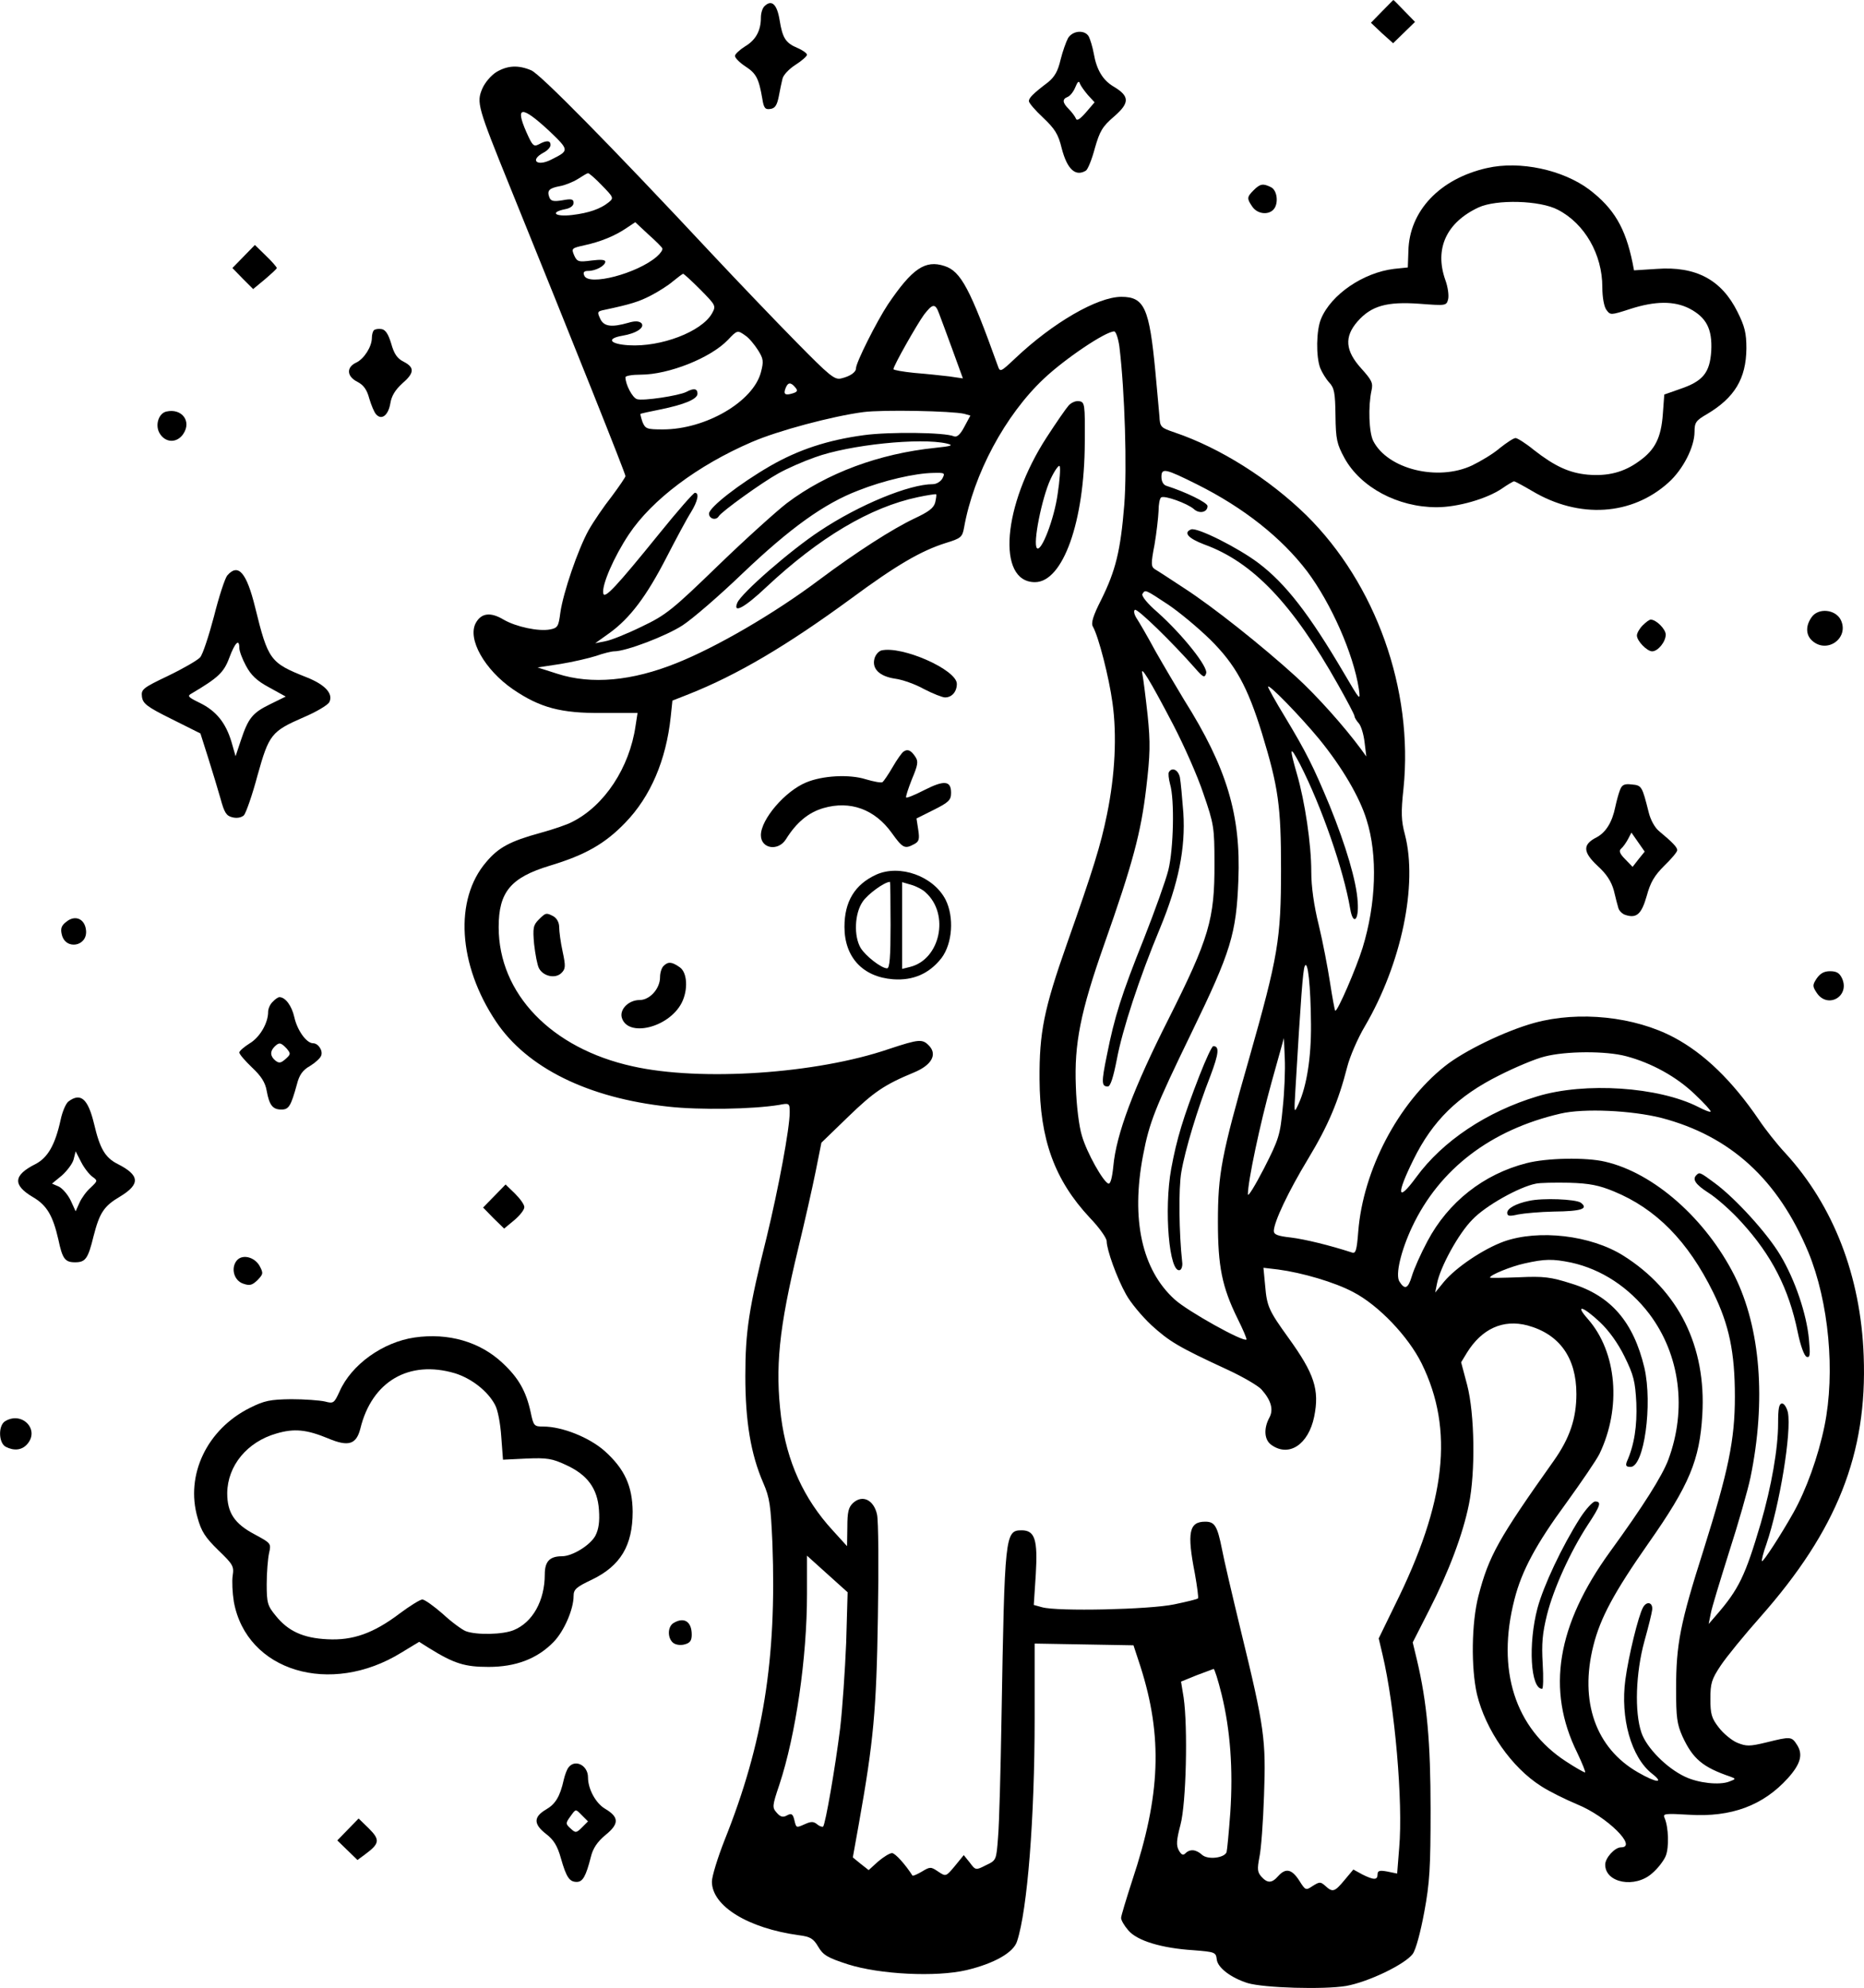 <?xml version="1.0" standalone="no"?>
<!DOCTYPE svg PUBLIC "-//W3C//DTD SVG 20010904//EN"
 "http://www.w3.org/TR/2001/REC-SVG-20010904/DTD/svg10.dtd">
<svg version="1.0" xmlns="http://www.w3.org/2000/svg"
 width="646.86pt" height="689.812pt" viewBox="0 0 646.86 689.812"
 preserveAspectRatio="xMidYMid meet">
<g transform="translate(-190.949,871) scale(0.1,-0.1)"
fill="#000000" stroke="none">
<path d="M6705 8670 l-38 -39 38 -36 39 -35 38 37 38 37 -37 38 c-20 21 -37
38 -38 38 -1 0 -18 -18 -40 -40z"/>
<path d="M4562 8688 c-7 -7 -12 -24 -12 -39 0 -46 -18 -78 -55 -100 -19 -12
-35 -27 -35 -33 0 -7 17 -24 37 -37 37 -24 46 -42 58 -112 5 -32 10 -38 28
-35 16 2 23 13 29 43 4 22 10 50 13 62 3 13 23 34 45 48 22 14 40 30 40 35 0
5 -15 16 -34 24 -40 17 -51 34 -61 96 -9 56 -28 73 -53 48z"/>
<path d="M5616 8578 c-7 -13 -19 -47 -26 -75 -9 -39 -20 -59 -43 -78 -54 -41
-67 -55 -67 -66 0 -6 22 -32 49 -57 41 -39 53 -57 65 -107 19 -73 48 -99 84
-77 7 5 21 40 31 78 17 59 26 75 67 110 54 47 54 70 -1 103 -38 22 -60 58 -70
116 -4 22 -12 48 -17 58 -13 24 -55 22 -72 -5z m69 -198 l23 -25 -30 -35 c-21
-24 -32 -31 -35 -21 -3 7 -14 22 -24 32 -23 23 -24 35 -4 43 8 3 20 18 26 33
8 20 13 24 16 13 3 -8 16 -26 28 -40z"/>
<path d="M3632 8460 c-19 -12 -40 -37 -49 -58 -20 -48 -17 -61 97 -342 225
-555 400 -993 400 -1002 0 -4 -22 -36 -48 -71 -27 -34 -63 -87 -80 -117 -37
-67 -88 -216 -98 -286 -6 -47 -9 -53 -35 -58 -40 -8 -119 9 -162 34 -45 27
-77 23 -96 -11 -31 -55 30 -163 129 -231 94 -64 166 -83 308 -82 l124 0 -7
-45 c-21 -145 -108 -277 -220 -333 -16 -9 -66 -26 -110 -38 -106 -29 -146 -51
-188 -101 -112 -130 -98 -357 34 -554 107 -160 319 -265 598 -295 108 -12 292
-9 384 6 36 7 37 6 37 -26 0 -55 -39 -264 -80 -433 -62 -248 -74 -327 -74
-482 0 -157 19 -271 62 -370 23 -53 26 -78 32 -210 15 -403 -32 -695 -166
-1030 -24 -61 -44 -126 -44 -144 0 -85 126 -162 302 -186 39 -5 50 -11 67 -40
17 -29 32 -38 103 -61 110 -35 306 -45 412 -20 96 23 163 61 175 100 36 109
61 428 61 772 l0 261 172 -3 171 -3 24 -73 c78 -244 70 -448 -28 -742 -21 -65
-39 -124 -39 -131 0 -8 11 -27 25 -43 30 -36 115 -62 226 -69 75 -6 78 -7 81
-32 3 -29 50 -64 107 -82 57 -17 265 -23 342 -10 78 14 204 75 231 111 11 15
27 75 40 145 19 102 22 155 22 355 0 234 -12 372 -48 523 l-14 58 57 112 c68
133 117 263 138 367 23 112 20 314 -6 414 l-21 79 20 33 c52 84 126 117 210
95 111 -30 170 -112 170 -238 0 -85 -23 -153 -78 -231 -193 -272 -226 -331
-262 -470 -24 -93 -26 -249 -5 -341 30 -124 120 -254 223 -319 26 -17 82 -45
125 -63 103 -42 211 -149 152 -149 -22 0 -55 -37 -55 -60 0 -64 104 -83 163
-30 19 16 40 43 47 60 12 29 10 100 -4 132 -7 15 1 16 86 11 146 -9 256 32
342 127 44 49 53 82 32 115 -19 30 -22 30 -107 9 -58 -14 -69 -14 -101 -1 -19
8 -48 32 -64 53 -25 32 -29 47 -29 99 0 54 4 68 36 116 20 30 82 106 138 169
265 300 371 566 358 905 -10 277 -105 522 -272 704 -29 31 -70 83 -92 116 -92
135 -189 229 -294 285 -137 73 -330 93 -484 51 -102 -28 -246 -98 -312 -151
-162 -129 -283 -360 -300 -573 -5 -66 -9 -78 -22 -73 -77 25 -163 46 -212 52
-45 5 -59 10 -59 23 1 32 50 136 119 250 70 116 105 199 136 320 9 35 36 98
61 140 127 217 184 491 139 665 -13 48 -14 77 -5 160 35 343 -96 710 -337 948
-130 127 -300 234 -456 287 -50 17 -52 19 -54 57 -2 21 -8 91 -14 154 -21 221
-38 260 -118 260 -83 0 -238 -90 -368 -213 -52 -49 -53 -49 -61 -26 -96 267
-128 328 -185 346 -67 22 -112 -9 -196 -133 -39 -59 -111 -202 -111 -222 0
-14 -21 -28 -51 -35 -23 -6 -40 8 -156 126 -71 72 -204 211 -294 307 -357 382
-595 623 -626 636 -45 19 -82 17 -121 -6z m182 -203 c72 -69 72 -69 8 -101
-49 -25 -75 -2 -27 24 14 7 25 19 25 27 0 16 -14 17 -41 2 -18 -9 -22 -4 -43
43 -40 91 -16 92 78 5z m184 -190 c40 -41 42 -44 25 -58 -29 -24 -70 -38 -128
-45 -59 -7 -79 9 -25 20 18 3 30 12 30 22 0 13 -7 15 -39 9 -30 -5 -40 -3 -45
10 -9 24 -1 32 36 39 18 3 47 15 63 25 17 11 32 20 35 20 3 1 25 -18 48 -42z
m210 -219 c2 -5 -7 -18 -20 -29 -67 -58 -237 -103 -251 -65 -5 11 -1 16 14 16
26 0 59 18 59 32 0 7 -16 8 -48 4 -45 -6 -50 -4 -60 18 -10 24 -9 25 36 35 55
12 105 32 146 60 l30 20 45 -42 c26 -23 48 -45 49 -49z m132 -143 c54 -55 55
-56 40 -83 -36 -63 -177 -117 -289 -110 -65 4 -79 23 -22 33 49 8 80 29 66 44
-8 7 -22 8 -45 1 -59 -17 -86 -13 -98 15 -11 23 -9 25 16 30 89 19 119 28 161
50 25 13 60 35 76 49 17 14 32 25 35 26 3 0 30 -25 60 -55z m828 -82 c6 -16
27 -72 47 -127 l36 -99 -48 7 c-26 3 -81 9 -120 12 -40 4 -73 10 -73 13 0 12
82 156 106 189 30 39 39 40 52 5z m-671 -78 c12 -8 31 -31 43 -50 19 -30 20
-39 10 -77 -27 -102 -192 -198 -340 -198 -56 0 -61 2 -71 26 -5 15 -8 28 -7
28 2 1 32 8 68 15 84 17 130 36 130 55 0 18 -13 20 -39 6 -26 -13 -150 -32
-171 -25 -16 5 -40 51 -40 76 0 5 24 9 53 9 97 0 243 58 303 121 32 34 33 34
61 14z m1297 -37 c19 -156 27 -424 17 -550 -13 -160 -30 -228 -80 -329 -28
-55 -36 -81 -29 -93 20 -35 56 -176 68 -264 16 -113 9 -252 -19 -388 -22 -108
-48 -191 -139 -449 -80 -227 -96 -308 -95 -470 1 -209 52 -349 174 -480 33
-34 59 -71 59 -82 0 -29 35 -127 67 -184 15 -28 55 -76 88 -107 63 -57 92 -75
265 -155 52 -24 105 -55 117 -68 34 -38 43 -71 27 -99 -20 -38 -17 -77 8 -94
61 -43 128 2 148 98 19 94 1 149 -90 275 -67 93 -74 108 -80 179 l-6 63 51 -6
c83 -11 196 -44 260 -78 89 -46 192 -155 238 -248 113 -230 85 -481 -93 -839
l-56 -115 13 -55 c43 -181 72 -514 58 -673 l-7 -88 -34 7 c-27 5 -34 3 -34
-10 0 -20 -13 -20 -53 0 l-31 17 -31 -37 c-34 -41 -41 -43 -66 -20 -17 15 -20
15 -44 0 -24 -16 -25 -16 -47 19 -26 40 -47 44 -73 15 -22 -25 -37 -25 -58 -2
-14 16 -15 26 -7 68 6 27 13 123 16 214 7 193 2 234 -80 570 -30 124 -60 252
-66 285 -16 80 -25 95 -58 95 -56 0 -64 -37 -36 -180 8 -45 13 -84 11 -86 -2
-3 -40 -12 -83 -21 -86 -18 -405 -25 -458 -10 l-29 8 7 107 c7 119 -3 152 -49
152 -58 0 -59 -15 -70 -650 -3 -184 -8 -371 -12 -415 -6 -80 -6 -80 -42 -97
-35 -18 -36 -18 -56 9 l-21 26 -31 -38 c-31 -37 -31 -37 -58 -19 -25 17 -28
17 -56 0 -17 -10 -31 -16 -33 -14 -25 39 -60 78 -71 78 -8 0 -29 -13 -48 -29
l-33 -30 -28 22 -27 22 21 117 c51 286 61 394 66 718 3 173 2 333 -3 355 -11
50 -50 70 -83 40 -16 -15 -20 -31 -20 -84 l-1 -66 -50 55 c-101 110 -159 239
-179 393 -21 172 -8 306 60 587 22 91 49 210 60 265 l20 100 93 90 c89 86 125
111 229 154 60 25 80 61 53 91 -24 26 -35 25 -141 -10 -251 -86 -653 -113
-889 -60 -282 62 -465 252 -465 483 0 122 42 172 177 213 123 37 192 76 263
150 87 90 141 216 157 366 l6 57 56 22 c169 67 340 168 564 332 157 116 243
166 329 193 52 16 57 20 63 53 33 186 143 391 277 517 73 69 214 164 244 164
6 0 14 -24 18 -52z m-1125 -142 c10 -11 8 -16 -9 -21 -26 -8 -33 -3 -24 19 8
20 18 20 33 2z m587 -92 l21 -6 -21 -39 c-14 -27 -26 -37 -36 -33 -32 14 -225
16 -313 4 -125 -17 -226 -50 -325 -107 -107 -62 -211 -143 -212 -165 0 -19 25
-25 34 -9 11 17 150 117 206 148 30 17 87 42 127 56 120 44 367 69 458 48 25
-6 18 -9 -40 -15 -194 -20 -376 -87 -515 -192 -35 -27 -143 -124 -238 -216
-159 -154 -181 -172 -265 -212 -51 -25 -108 -48 -127 -51 l-35 -7 49 35 c72
52 129 128 198 262 34 66 72 137 85 157 24 39 30 68 14 68 -5 0 -61 -64 -124
-142 -149 -184 -190 -228 -194 -207 -6 28 37 127 89 205 80 120 238 239 426
320 92 40 281 90 387 104 68 9 309 4 351 -6z m808 -245 c162 -81 293 -185 382
-302 83 -111 160 -285 179 -407 6 -44 5 -42 -52 55 -120 204 -202 310 -296
381 -70 53 -213 125 -234 117 -28 -11 -10 -31 45 -52 169 -61 307 -206 465
-487 31 -55 57 -104 57 -109 0 -5 7 -16 15 -25 8 -9 17 -39 20 -66 l6 -49 -18
25 c-60 81 -153 185 -225 251 -121 110 -290 244 -389 308 -47 31 -93 61 -102
66 -13 9 -14 18 -1 85 7 41 13 94 14 117 0 23 4 44 9 47 12 8 91 -21 113 -40
19 -18 48 -12 48 10 0 12 -76 49 -142 70 -11 3 -18 15 -18 31 0 32 12 30 124
-26z m-884 21 c-6 -11 -21 -20 -33 -20 -82 0 -255 -71 -392 -162 -102 -67
-274 -217 -287 -250 -16 -39 26 -16 101 55 184 172 360 277 526 312 33 7 61
11 63 10 2 -2 0 -14 -3 -28 -5 -20 -23 -33 -72 -56 -76 -36 -201 -116 -332
-214 -156 -117 -356 -233 -494 -288 -154 -62 -295 -75 -413 -37 l-69 22 79 12
c43 7 99 20 124 28 25 9 54 16 63 16 41 0 180 53 237 90 34 22 128 103 209
181 165 157 283 242 401 287 88 35 197 60 260 61 40 1 42 0 32 -19z m782 -437
c39 -26 105 -81 147 -122 88 -87 130 -164 180 -326 57 -187 66 -252 66 -470 0
-245 -10 -303 -111 -659 -96 -335 -108 -399 -108 -566 0 -154 14 -225 68 -335
19 -38 33 -71 31 -73 -10 -10 -204 98 -249 139 -114 103 -152 278 -110 499 22
116 41 164 170 430 135 278 154 340 161 527 9 225 -40 389 -188 624 -26 43
-71 119 -100 170 -28 52 -58 103 -66 115 -8 13 -10 25 -5 28 9 5 130 -113 210
-204 26 -30 32 -33 37 -17 9 21 -81 134 -168 212 -35 30 -57 57 -53 64 10 16
9 16 88 -36z m19 -418 c37 -71 85 -179 105 -240 36 -104 38 -117 38 -240 1
-195 -19 -261 -159 -540 -122 -241 -182 -401 -192 -512 -4 -40 -10 -62 -17
-60 -18 6 -75 107 -92 166 -10 32 -19 105 -21 171 -6 148 16 259 98 492 100
283 128 390 146 542 14 118 15 158 5 255 -7 64 -15 127 -18 141 -9 37 25 -18
107 -175z m506 -49 c80 -98 141 -202 165 -281 39 -123 33 -291 -14 -444 -22
-71 -88 -224 -95 -218 -2 3 -10 46 -18 98 -8 52 -25 141 -39 199 -17 68 -26
134 -26 185 0 96 -22 244 -50 340 -27 94 -25 101 11 33 75 -147 151 -366 174
-501 10 -60 31 -41 26 24 -4 71 -41 195 -97 333 -57 137 -81 185 -155 308 -33
54 -59 101 -59 105 0 13 110 -100 177 -181z m-28 -991 c1 -114 -15 -214 -43
-275 -16 -35 -16 -34 -11 50 19 323 26 411 32 427 11 26 21 -67 22 -202z m-98
-288 c-9 -95 -13 -109 -65 -211 -31 -60 -56 -101 -56 -90 0 45 42 244 82 388
l43 154 3 -70 c2 -38 -1 -116 -7 -171z m1192 178 c87 -23 175 -71 239 -133 32
-30 56 -57 54 -59 -2 -3 -22 5 -43 16 -138 70 -393 87 -558 37 -176 -53 -329
-155 -421 -281 -66 -90 -70 -61 -9 62 66 134 154 220 296 291 57 29 129 59
159 66 73 19 212 20 283 1z m122 -214 c240 -63 405 -214 510 -466 71 -172 94
-417 56 -603 -22 -107 -64 -223 -108 -301 -42 -75 -105 -172 -109 -168 -2 2 4
28 15 58 47 138 88 390 75 458 -4 17 -13 31 -20 31 -11 0 -14 -17 -14 -69 0
-87 -23 -218 -60 -346 -54 -183 -76 -229 -155 -320 l-26 -30 7 35 c3 19 33
116 64 215 32 99 65 215 74 258 55 267 35 519 -55 700 -100 198 -280 357 -449
396 -67 16 -204 13 -273 -5 -149 -38 -272 -135 -344 -271 -23 -43 -47 -97 -54
-121 -13 -43 -24 -49 -43 -19 -15 23 5 107 44 190 95 201 273 337 515 393 81
19 247 11 350 -15z m-165 -255 c146 -60 257 -172 345 -351 55 -112 75 -207 75
-361 0 -150 -22 -256 -109 -533 -81 -254 -95 -327 -95 -481 0 -99 3 -122 22
-165 36 -78 70 -107 167 -140 19 -7 19 -8 -5 -17 -34 -13 -107 -5 -153 17 -64
30 -133 100 -151 152 -25 72 -20 209 10 318 14 50 26 99 27 109 3 26 -19 32
-32 8 -16 -29 -50 -168 -61 -250 -18 -133 20 -269 92 -326 45 -35 16 -33 -48
4 -147 84 -204 246 -155 440 24 96 72 185 191 355 142 202 178 289 187 446 14
237 -82 431 -274 552 -113 71 -294 92 -415 49 -71 -26 -165 -89 -207 -139
l-31 -38 6 30 c11 58 75 175 123 223 45 48 163 114 221 125 14 3 66 4 115 3
71 -2 104 -9 155 -30z m-148 -247 c105 -23 201 -86 271 -178 107 -142 131
-331 66 -506 -21 -56 -87 -161 -202 -319 -185 -255 -222 -480 -114 -698 18
-38 30 -68 27 -68 -4 0 -34 17 -66 38 -177 115 -242 317 -179 562 25 99 75
192 180 335 52 72 104 148 115 170 77 160 61 353 -40 468 -46 52 -19 46 41
-10 31 -29 63 -73 86 -120 32 -65 37 -86 41 -161 3 -80 -7 -146 -33 -204 -5
-14 -2 -18 13 -18 47 0 77 217 48 344 -38 159 -116 250 -253 292 -72 23 -96
26 -183 22 -55 -2 -100 -3 -100 -1 0 9 74 39 120 49 71 16 98 16 162 3z
m-2516 -1318 c-4 -96 -13 -230 -21 -298 -17 -137 -51 -332 -59 -341 -3 -2 -13
1 -21 8 -12 10 -21 10 -41 1 -32 -14 -31 -15 -38 14 -5 21 -10 24 -25 16 -14
-8 -23 -6 -36 9 -16 18 -16 23 9 97 57 172 96 441 96 661 l0 134 71 -64 70
-63 -5 -174z m1303 -181 c30 -123 40 -259 30 -409 -5 -69 -11 -131 -13 -138
-8 -20 -65 -27 -85 -9 -21 19 -42 21 -58 5 -8 -8 -14 -5 -23 11 -9 17 -8 35 6
88 20 74 26 339 11 442 l-9 55 54 22 c29 11 56 21 59 22 3 1 16 -40 28 -89z"/>
<path d="M5618 7303 c-9 -10 -43 -59 -76 -110 -153 -235 -175 -503 -41 -503
97 0 172 209 173 485 1 134 0 140 -20 143 -11 2 -27 -5 -36 -15z m-38 -306
c-12 -88 -57 -204 -72 -189 -15 15 17 174 47 239 15 32 30 52 32 45 3 -7 0
-50 -7 -95z"/>
<path d="M4968 6453 c-10 -3 -21 -16 -24 -29 -9 -35 18 -61 72 -69 24 -3 70
-19 100 -36 31 -16 64 -29 73 -29 24 0 41 20 41 47 0 49 -190 133 -262 116z"/>
<path d="M5045 6102 c-6 -4 -23 -28 -38 -54 -15 -26 -31 -49 -35 -52 -5 -3
-31 2 -58 10 -57 18 -150 13 -207 -11 -73 -30 -157 -128 -157 -183 0 -47 60
-57 87 -14 36 58 78 93 130 108 93 27 178 -4 237 -86 38 -53 45 -57 78 -39 17
9 19 17 14 50 l-6 39 60 30 c52 26 60 34 60 59 0 42 -23 45 -92 10 -33 -17
-62 -29 -64 -26 -2 2 7 30 20 63 21 50 23 62 12 78 -15 23 -27 28 -41 18z"/>
<path d="M4950 5675 c-74 -34 -110 -93 -110 -181 0 -106 64 -174 169 -182 70
-5 126 20 168 74 38 51 44 142 14 202 -42 82 -159 124 -241 87z m50 -175 c0
-109 -3 -150 -12 -150 -20 0 -75 43 -92 71 -24 41 -21 119 7 160 17 26 76 69
95 69 1 0 2 -67 2 -150z m122 113 c84 -76 50 -232 -54 -258 l-28 -7 0 150 0
151 31 -9 c18 -5 41 -17 51 -27z"/>
<path d="M3779 5519 c-19 -19 -21 -29 -16 -85 4 -35 11 -73 17 -84 15 -28 57
-37 78 -16 14 14 15 23 4 74 -7 32 -12 70 -12 85 0 16 -8 30 -19 37 -26 14
-28 13 -52 -11z"/>
<path d="M4212 5358 c-7 -7 -12 -24 -12 -39 0 -39 -35 -79 -71 -79 -37 0 -69
-31 -62 -60 19 -71 163 -37 208 50 23 45 20 106 -7 124 -27 19 -40 20 -56 4z"/>
<path d="M6072 4978 c-57 -147 -79 -220 -98 -323 -26 -142 -7 -365 30 -352 6
2 10 15 8 28 -11 98 -13 256 -3 312 13 77 56 219 101 334 29 77 32 103 10 103
-5 0 -26 -46 -48 -102z"/>
<path d="M5966 6031 c-3 -4 -1 -23 4 -42 16 -54 12 -225 -6 -298 -9 -36 -47
-142 -84 -236 -79 -197 -103 -274 -129 -405 -20 -97 -19 -110 3 -110 9 0 19
32 31 93 19 103 79 286 150 456 64 155 89 277 81 401 -4 52 -9 107 -12 123 -6
26 -27 36 -38 18z"/>
<path d="M7797 4633 c-16 -15 -4 -33 43 -63 28 -18 79 -63 113 -101 105 -115
164 -230 195 -381 10 -49 23 -83 31 -86 12 -4 13 7 8 61 -8 87 -48 206 -99
291 -45 76 -156 198 -228 251 -51 38 -53 38 -63 28z"/>
<path d="M7215 4543 c-44 -9 -75 -26 -75 -41 0 -12 7 -13 38 -6 20 4 76 9 123
10 98 1 122 10 94 31 -18 12 -132 17 -180 6z"/>
<path d="M7393 3443 c-63 -99 -127 -235 -148 -313 -33 -125 -24 -280 16 -280
4 0 5 39 2 88 -4 69 -1 104 15 169 23 91 80 217 141 311 45 68 49 82 26 82 -8
0 -32 -26 -52 -57z"/>
<path d="M7070 8127 c-164 -37 -270 -149 -273 -288 l-2 -57 -48 -5 c-107 -13
-218 -89 -253 -173 -17 -40 -18 -131 -3 -171 6 -15 20 -38 31 -50 18 -19 21
-36 22 -115 1 -83 5 -99 31 -147 56 -102 185 -171 320 -171 73 0 174 29 227
65 20 14 39 25 42 25 2 0 31 -15 63 -34 163 -97 346 -85 473 30 50 45 90 123
90 176 0 32 5 39 43 61 96 57 136 123 137 228 0 54 -6 77 -31 127 -55 111
-144 159 -280 149 l-79 -5 -5 26 c-25 122 -65 189 -150 254 -92 69 -241 101
-355 75z m246 -145 c93 -48 154 -155 154 -268 0 -36 6 -68 14 -79 14 -19 15
-19 83 3 87 28 152 28 204 2 60 -31 81 -71 77 -148 -5 -76 -29 -105 -109 -132
l-54 -19 -5 -68 c-6 -82 -27 -124 -82 -163 -53 -39 -109 -53 -179 -47 -64 6
-114 29 -187 86 -28 23 -57 41 -63 41 -7 0 -31 -16 -55 -35 -23 -20 -67 -46
-96 -60 -119 -56 -293 -13 -343 85 -15 30 -18 120 -6 175 6 26 1 36 -36 77
-55 61 -59 109 -13 162 48 55 102 70 215 62 93 -7 94 -7 100 16 3 13 -1 43
-10 67 -38 108 4 199 115 251 62 29 214 25 276 -8z"/>
<path d="M6260 8050 c-24 -24 -24 -29 -4 -58 17 -24 53 -29 72 -10 19 19 15
66 -7 78 -28 14 -38 13 -61 -10z"/>
<path d="M2755 7820 l-39 -40 36 -37 36 -36 41 34 c22 19 41 36 41 39 0 3 -17
23 -38 43 l-38 37 -39 -40z"/>
<path d="M3207 7564 c-4 -4 -7 -16 -7 -26 0 -31 -27 -73 -54 -86 -35 -16 -34
-48 4 -67 21 -11 33 -27 41 -58 7 -23 17 -48 24 -55 19 -21 42 -3 49 38 4 26
17 47 41 69 43 37 44 56 5 76 -22 11 -33 27 -43 63 -10 33 -20 48 -33 50 -11
2 -23 0 -27 -4z"/>
<path d="M2487 7282 c-28 -6 -41 -50 -22 -78 21 -32 60 -31 81 1 29 44 -6 89
-59 77z"/>
<path d="M2698 6713 c-8 -10 -29 -74 -46 -142 -18 -68 -39 -132 -48 -142 -9
-10 -59 -39 -111 -64 -88 -42 -94 -47 -91 -72 3 -24 16 -35 103 -78 l100 -50
27 -85 c15 -47 34 -111 43 -142 13 -48 20 -59 41 -64 16 -4 31 -1 40 7 7 8 29
70 47 138 40 143 48 153 160 202 43 18 83 42 89 52 15 29 -13 61 -79 87 -126
50 -133 59 -178 242 -30 122 -59 155 -97 111z m42 -251 c0 -11 10 -38 23 -62
17 -32 37 -52 80 -75 l58 -32 -55 -27 c-61 -30 -75 -48 -101 -126 l-18 -54
-14 49 c-20 67 -53 108 -110 136 -41 20 -45 24 -28 33 91 54 111 72 130 123
20 54 35 68 35 35z"/>
<path d="M8196 6568 c-21 -30 -20 -61 2 -81 52 -47 129 9 100 71 -18 38 -79
44 -102 10z"/>
<path d="M7610 6540 c-11 -11 -20 -27 -20 -35 0 -19 35 -55 53 -55 20 0 47 33
47 58 0 19 -33 52 -52 52 -5 0 -17 -9 -28 -20z"/>
<path d="M7531 5968 c-5 -13 -12 -39 -16 -58 -11 -54 -33 -88 -64 -105 -50
-25 -49 -51 2 -99 32 -29 48 -54 57 -86 6 -25 13 -53 16 -62 3 -9 14 -20 25
-23 38 -12 55 3 73 66 13 48 27 71 61 105 25 24 45 48 45 54 0 10 -16 27 -63
66 -15 12 -30 40 -36 65 -23 91 -24 94 -59 97 -26 3 -34 -1 -41 -20z m65 -239
l-21 -27 -26 27 c-19 19 -22 29 -14 36 7 6 17 20 24 33 l12 23 23 -33 23 -33
-21 -26z"/>
<path d="M2139 5511 c-17 -13 -20 -24 -15 -44 13 -55 90 -41 84 15 -4 40 -38
55 -69 29z"/>
<path d="M8214 5315 c-15 -23 -15 -27 0 -50 38 -57 116 -12 88 50 -9 19 -19
25 -42 25 -21 0 -34 -8 -46 -25z"/>
<path d="M2856 5234 c-9 -8 -16 -24 -16 -35 0 -39 -29 -89 -65 -110 -19 -12
-35 -26 -35 -31 0 -6 20 -29 44 -52 32 -30 46 -52 51 -81 9 -50 21 -65 51 -65
26 0 33 12 54 88 8 32 20 49 45 63 18 11 36 27 39 36 7 17 -10 43 -28 43 -23
0 -55 45 -65 90 -9 40 -31 70 -52 70 -4 0 -15 -7 -23 -16z m48 -162 c15 -18
15 -20 -4 -37 -16 -14 -22 -15 -35 -5 -18 15 -19 32 -3 48 16 16 22 15 42 -6z"/>
<path d="M2147 4888 c-9 -7 -21 -35 -27 -63 -19 -88 -45 -132 -87 -154 -78
-39 -80 -73 -9 -115 48 -28 69 -64 88 -147 14 -67 23 -79 58 -79 36 0 45 12
64 90 21 82 36 105 92 138 71 43 69 74 -8 113 -44 22 -62 54 -82 139 -21 87
-46 110 -89 78z m83 -261 c19 -14 19 -14 -6 -38 -15 -13 -32 -37 -39 -53 l-13
-29 -17 37 c-10 21 -29 43 -42 49 l-23 10 34 28 c18 16 37 41 41 56 l7 28 19
-37 c10 -20 28 -43 39 -51z"/>
<path d="M3625 4560 l-39 -40 36 -37 37 -36 35 29 c19 16 35 36 35 45 1 8 -14
29 -32 47 l-33 32 -39 -40z"/>
<path d="M2731 4336 c-21 -26 -10 -69 22 -80 23 -8 31 -6 50 12 20 21 21 24 7
50 -18 31 -60 41 -79 18z"/>
<path d="M3348 4069 c-110 -16 -219 -94 -260 -187 -19 -41 -21 -43 -51 -35
-18 4 -70 8 -117 8 -73 -1 -93 -5 -143 -30 -149 -74 -225 -233 -182 -381 13
-48 27 -69 72 -113 51 -49 55 -56 50 -88 -3 -19 -1 -60 4 -91 44 -241 335
-329 582 -176 l61 37 35 -22 c87 -54 124 -65 206 -65 94 0 169 28 226 87 36
37 69 113 69 159 0 23 9 31 64 57 99 48 141 118 141 236 -1 89 -28 148 -97
210 -53 47 -147 85 -213 85 -32 0 -34 2 -44 50 -16 73 -42 119 -98 171 -78 73
-187 105 -305 88z m140 -124 c58 -18 114 -62 139 -109 10 -17 19 -66 22 -111
l6 -80 82 4 c70 3 89 0 136 -22 75 -34 110 -82 115 -156 3 -41 -1 -67 -12 -89
-17 -33 -80 -72 -116 -72 -43 0 -60 -18 -60 -63 0 -91 -42 -166 -107 -193 -37
-16 -130 -18 -167 -4 -13 5 -50 32 -80 60 -31 27 -63 50 -71 50 -7 0 -43 -22
-79 -49 -90 -68 -162 -94 -251 -89 -83 4 -136 28 -179 82 -28 34 -31 44 -31
109 0 40 4 88 8 107 8 35 7 35 -50 66 -70 37 -95 75 -95 143 1 95 69 178 171
207 61 18 104 14 179 -17 71 -30 98 -21 112 34 40 164 169 239 328 192z"/>
<path d="M1928 3779 c-25 -14 -24 -75 1 -89 29 -15 56 -12 74 8 46 50 -16 116
-75 81z"/>
<path d="M4248 3079 c-22 -12 -23 -52 -3 -69 8 -7 25 -10 40 -6 19 5 25 13 25
34 0 45 -26 62 -62 41z"/>
<path d="M3883 2578 c-6 -7 -13 -26 -17 -43 -13 -59 -29 -85 -62 -104 -44 -26
-43 -51 1 -85 26 -20 39 -41 51 -84 19 -67 30 -82 55 -82 21 0 32 20 49 87 7
29 22 52 51 76 48 39 47 62 -2 91 -32 19 -59 68 -59 109 0 41 -44 64 -67 35z
m47 -168 l20 -20 -21 -21 c-19 -19 -22 -20 -39 -4 -18 16 -18 19 -2 41 21 29
18 28 42 4z"/>
<path d="M3117 2362 l-37 -38 35 -34 35 -34 27 20 c50 37 52 50 13 89 l-36 35
-37 -38z"/>
</g>
</svg>

